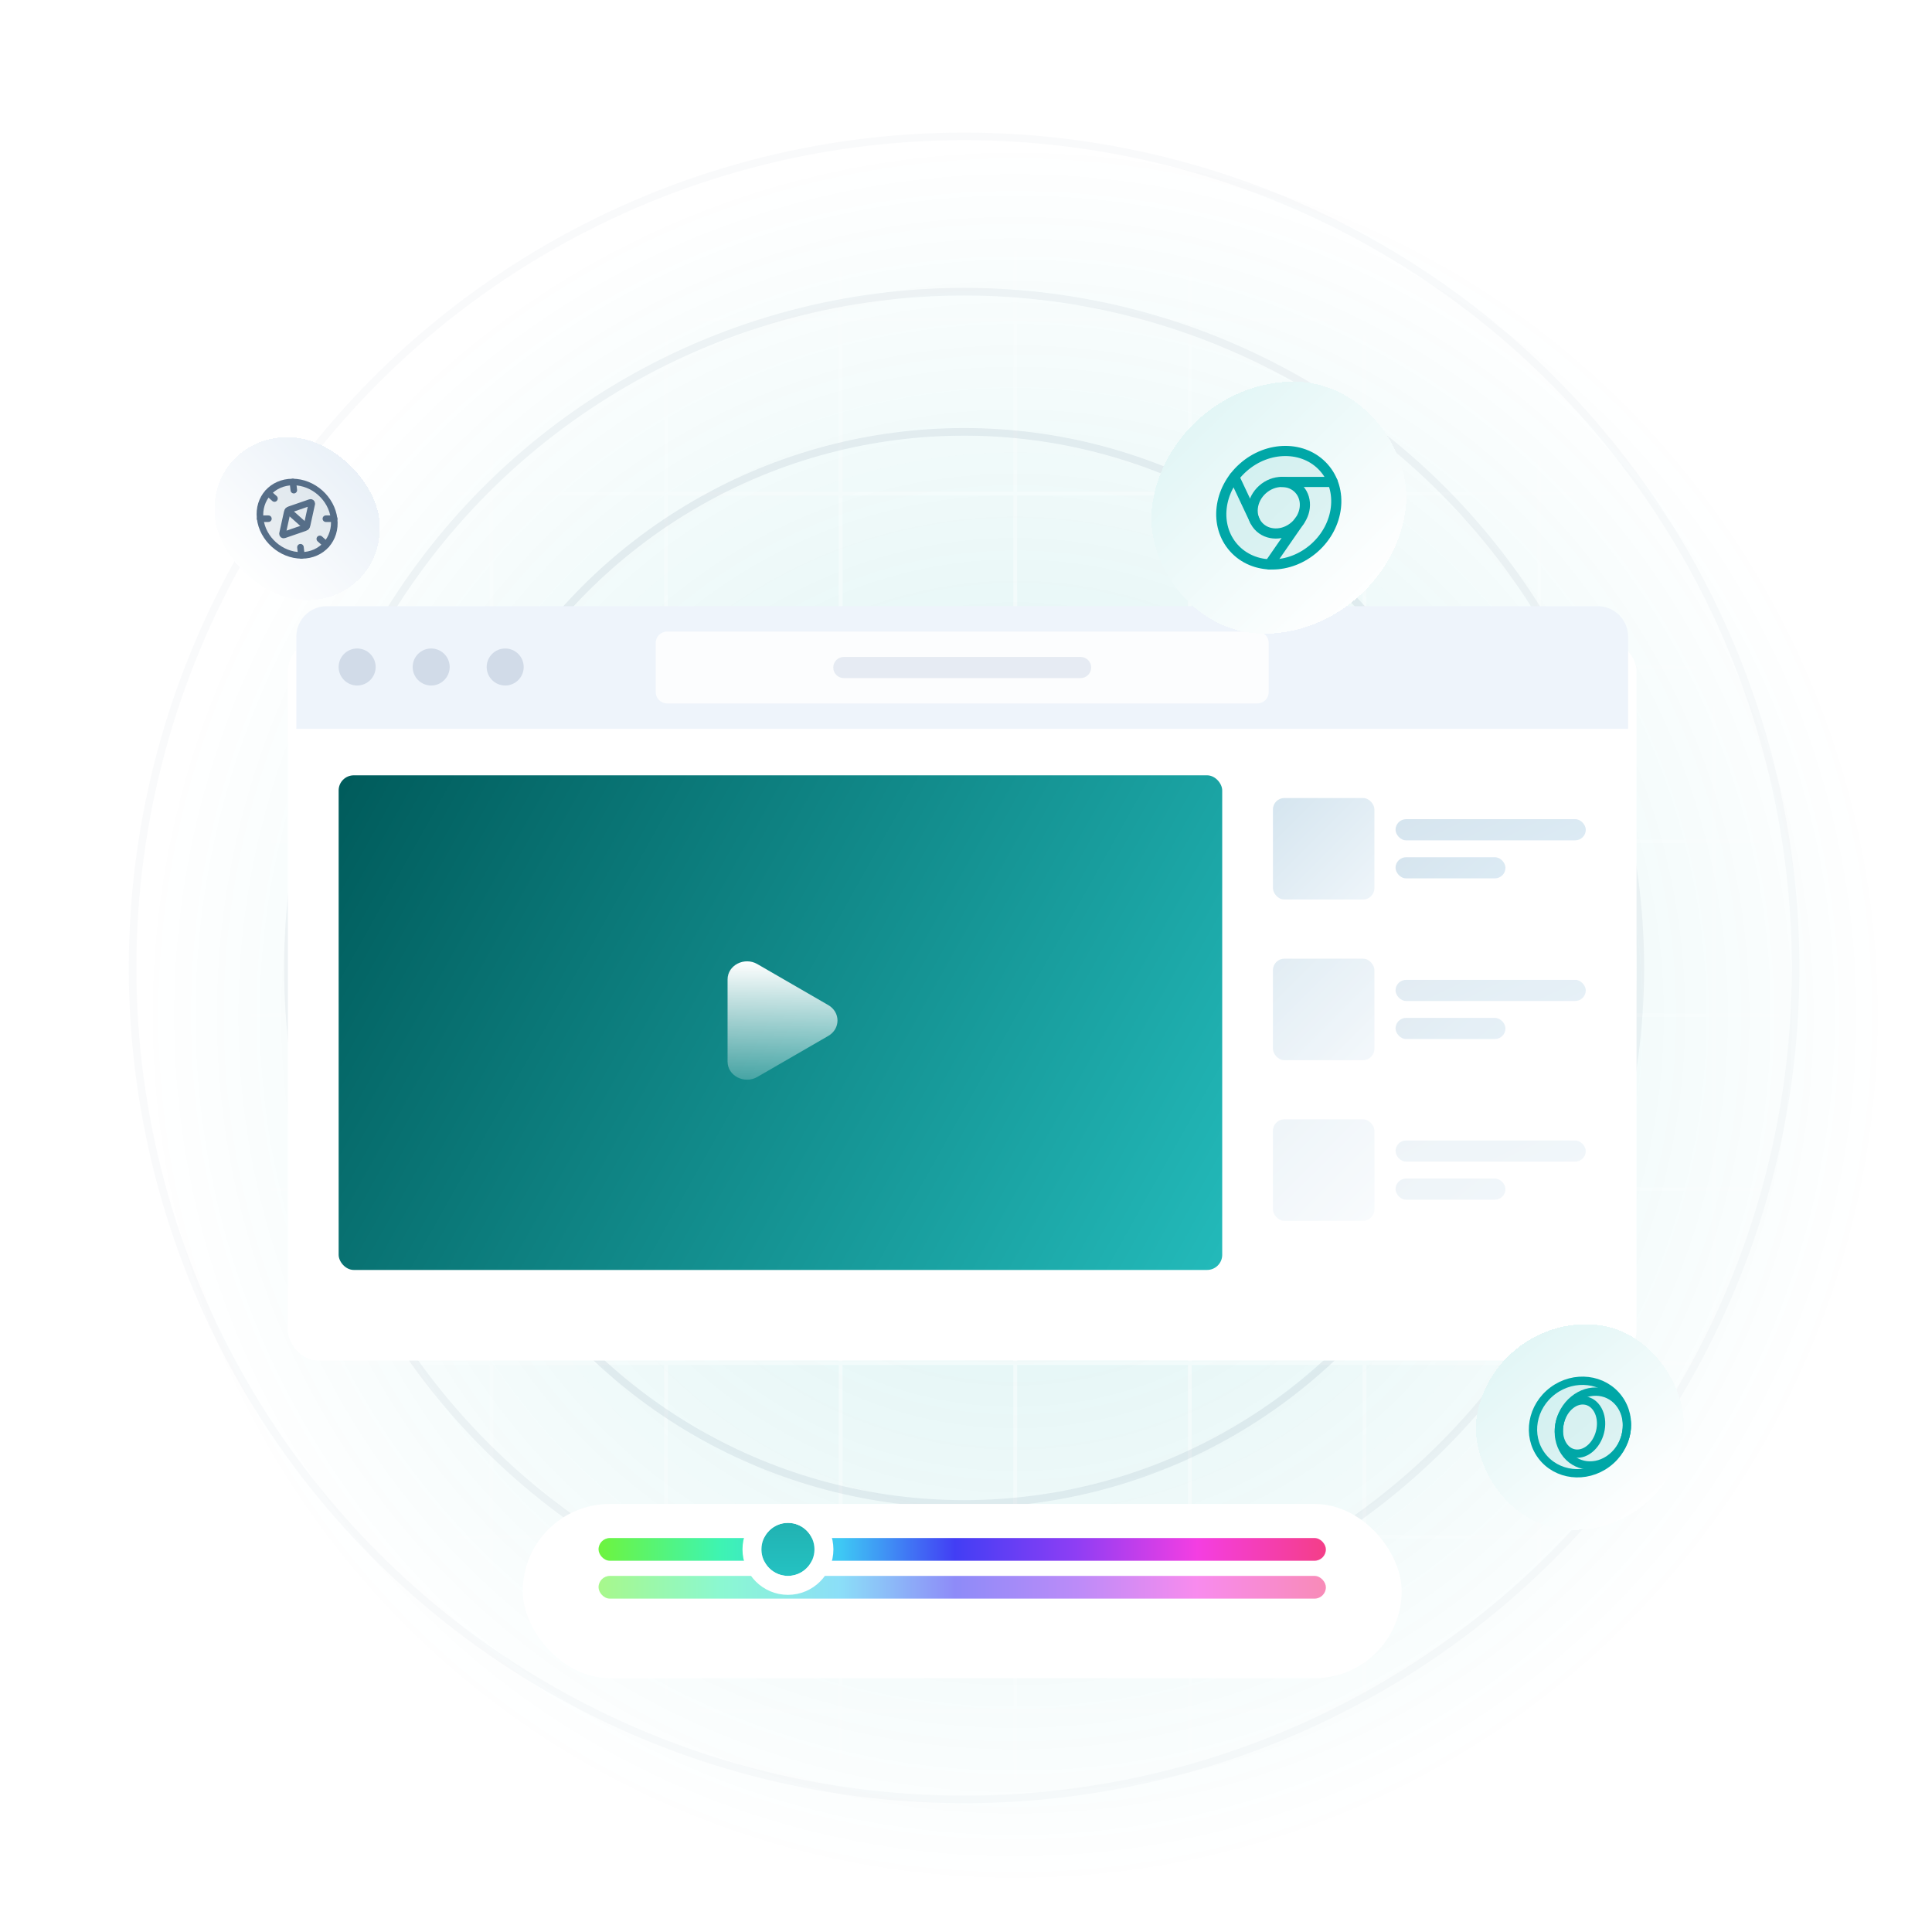 <svg width="510" height="510" viewBox="0 0 510 510" fill="none" xmlns="http://www.w3.org/2000/svg">
<rect width="510" height="510" fill="white"/>
<path d="M498 268C498 395.025 395.025 498 268 498C140.975 498 38 395.025 38 268C38 140.975 140.975 38 268 38C395.025 38 498 140.975 498 268Z" fill="url(#paint0_radial_22076_29730)"/>
<path fill-rule="evenodd" clip-rule="evenodd" d="M498.963 498L499 498V497H498.963V452.1H499V451.1H498.963V406.199H499V405.199H498.963V360.301H499V359.301H498.963V314.4H499V313.4H498.963V268.5H499V267.5H498.963V222.6H499V221.6H498.963V176.699H499V175.699H498.963V130.801H499V129.801H498.963V84.9H499V83.9H498.963V39H499V38L37 38L37 39H37.038L37.038 83.9H37L37 84.9H37.038L37.038 129.801H37L37 130.801H37.038L37.038 175.699H37L37 176.699H37.038L37.038 221.6H37L37 222.6H37.038L37.038 267.5H37L37 268.5H37.038L37.038 313.4H37L37 314.4H37.038L37.038 359.301H37L37 360.301H37.038L37.038 405.199H37L37 406.199H37.038L37.038 451.1H37L37 452.1H37.038L37.038 497H37L37 498H498.963ZM38.038 39L38.038 83.9L83.131 83.9L83.131 39L38.038 39ZM84.131 39L84.131 83.9L129.223 83.9L129.223 39L84.131 39ZM130.223 39L130.223 83.9L175.315 83.9V39L130.223 39ZM176.315 39V83.9L221.408 83.9V39L176.315 39ZM222.408 39V83.9L267.5 83.9V39L222.408 39ZM268.5 39V83.9L313.593 83.9V39L268.5 39ZM314.593 39V83.9L359.685 83.9V39L314.593 39ZM360.685 39V83.9L405.778 83.9V39L360.685 39ZM406.778 39V83.9L451.87 83.9V39L406.778 39ZM452.87 39V83.9L497.963 83.9V39L452.87 39ZM452.87 84.9L497.963 84.9V129.801L452.87 129.801V84.9ZM406.778 84.9L451.87 84.9V129.801L406.778 129.801V84.9ZM360.685 84.9L405.778 84.9V129.801H360.685V84.9ZM314.593 84.9L359.685 84.9V129.801L314.593 129.801V84.9ZM268.5 84.9L313.593 84.9V129.801L268.5 129.801V84.9ZM222.408 84.9L267.5 84.9V129.801L222.408 129.801V84.9ZM176.315 84.9L221.408 84.9V129.801H176.315V84.9ZM130.223 84.9L175.315 84.9V129.801L130.223 129.801V84.9ZM84.131 84.9L129.223 84.9V129.801L84.131 129.801V84.9ZM38.038 84.9L83.131 84.9V129.801L38.038 129.801L38.038 84.9ZM38.038 130.801L38.038 175.699L83.131 175.699V130.801L38.038 130.801ZM84.131 130.801V175.699H129.223L129.223 130.801L84.131 130.801ZM130.223 130.801L130.223 175.699H175.315V130.801L130.223 130.801ZM176.315 130.801V175.699L221.408 175.699V130.801H176.315ZM222.408 130.801V175.699H267.5V130.801L222.408 130.801ZM268.5 130.801V175.699H313.593V130.801L268.5 130.801ZM314.593 130.801V175.699L359.685 175.699V130.801L314.593 130.801ZM360.685 130.801V175.699H405.778V130.801H360.685ZM406.778 130.801V175.699L451.87 175.699V130.801L406.778 130.801ZM452.87 130.801V175.699H497.963V130.801L452.87 130.801ZM452.87 176.699H497.963V221.6H452.87V176.699ZM406.778 176.699L451.87 176.699V221.6L406.778 221.6V176.699ZM360.685 176.699H405.778V221.6H360.685V176.699ZM314.593 176.699L359.685 176.699V221.6L314.593 221.6V176.699ZM268.5 176.699H313.593V221.6H268.5V176.699ZM222.408 176.699H267.5V221.6H222.408V176.699ZM176.315 176.699L221.408 176.699V221.6L176.315 221.6V176.699ZM130.223 176.699H175.315V221.6H130.223V176.699ZM84.131 176.699H129.223V221.6H84.131V176.699ZM38.038 176.699L83.131 176.699V221.6L38.038 221.6L38.038 176.699ZM38.038 222.6L38.038 267.5L83.131 267.5V222.6L38.038 222.6ZM84.131 222.6V267.5H129.223V222.6H84.131ZM130.223 222.6V267.5H175.315V222.6H130.223ZM176.315 222.6V267.5L221.408 267.5V222.6L176.315 222.6ZM222.408 222.6V267.5H267.5V222.6H222.408ZM268.5 222.6V267.5H313.593V222.6H268.5ZM314.593 222.6V267.5L359.685 267.5V222.6L314.593 222.6ZM360.685 222.6V267.5H405.778V222.6H360.685ZM406.778 222.6V267.5L451.87 267.5V222.6L406.778 222.6ZM452.87 222.6V267.5H497.963V222.6H452.87ZM452.87 268.5H497.963V313.4H452.87V268.5ZM406.778 268.5L451.87 268.5V313.4H406.778V268.5ZM360.685 268.5H405.778V313.4H360.685V268.5ZM314.593 268.5L359.685 268.5V313.4H314.593V268.5ZM268.5 268.5H313.593V313.4H268.5V268.5ZM222.408 268.5H267.5V313.4H222.408V268.5ZM176.315 268.5L221.408 268.5V313.4H176.315V268.5ZM130.223 268.5H175.315V313.4L130.223 313.4V268.5ZM84.131 268.5H129.223V313.4H84.131L84.131 268.5ZM38.038 268.5L83.131 268.5L83.131 313.4H38.038L38.038 268.5ZM38.038 314.4L38.038 359.301H83.131L83.131 314.4H38.038ZM84.131 314.4L84.131 359.301H129.223L129.223 314.4H84.131ZM130.223 314.4L130.223 359.301L175.315 359.301V314.4L130.223 314.4ZM176.315 314.4V359.301H221.408V314.4H176.315ZM222.408 314.4V359.301H267.5V314.4H222.408ZM268.5 314.4V359.301H313.593V314.4H268.5ZM314.593 314.4V359.301H359.685V314.4H314.593ZM360.685 314.4V359.301H405.778V314.4H360.685ZM406.778 314.4V359.301H451.87V314.4H406.778ZM452.87 314.4V359.301H497.963V314.4H452.87ZM452.87 360.301H497.963V405.199H452.87V360.301ZM406.778 360.301H451.87V405.199H406.778V360.301ZM360.685 360.301H405.778V405.199H360.685V360.301ZM314.593 360.301H359.685V405.199H314.593V360.301ZM268.5 360.301H313.593V405.199H268.5V360.301ZM222.408 360.301H267.5V405.199H222.408V360.301ZM176.315 360.301H221.408V405.199L176.315 405.199V360.301ZM130.223 360.301L175.315 360.301V405.199H130.223V360.301ZM84.131 360.301H129.223V405.199H84.131L84.131 360.301ZM38.038 360.301H83.131L83.131 405.199H38.038L38.038 360.301ZM38.038 406.199L38.038 451.1H83.131L83.131 406.199H38.038ZM84.131 406.199L84.131 451.1H129.223V406.199H84.131ZM130.223 406.199V451.1L175.315 451.1V406.199H130.223ZM176.315 406.199V451.1L221.408 451.1V406.199L176.315 406.199ZM222.408 406.199V451.1H267.5V406.199H222.408ZM268.5 406.199V451.1H313.593V406.199H268.5ZM314.593 406.199V451.1H359.685V406.199H314.593ZM360.685 406.199V451.1H405.778V406.199H360.685ZM406.778 406.199V451.1H451.87V406.199H406.778ZM452.87 406.199V451.1H497.963V406.199H452.87ZM452.87 452.1H497.963V497H452.87V452.1ZM406.778 452.1H451.87V497H406.778V452.1ZM360.685 452.1H405.778V497H360.685V452.1ZM314.593 452.1H359.685V497H314.593V452.1ZM268.5 452.1H313.593V497H268.5V452.1ZM222.408 452.1H267.5V497H222.408V452.1ZM176.315 452.1L221.408 452.1V497L176.315 497V452.1ZM130.223 452.1L175.315 452.1V497H130.223V452.1ZM84.131 452.1H129.223V497H84.131L84.131 452.1ZM38.038 452.1H83.131L83.131 497H38.038L38.038 452.1Z" fill="url(#paint1_radial_22076_29730)"/>
<g opacity="0.4">
<circle opacity="0.3" cx="254.5" cy="255.5" r="141.5" stroke="#647E9A" stroke-width="2"/>
<circle opacity="0.2" cx="254.5" cy="255.5" r="178.5" stroke="#647E9A" stroke-width="2"/>
<circle opacity="0.1" cx="254.5" cy="255.5" r="219.5" stroke="#647E9A" stroke-width="2"/>
</g>
<g filter="url(#filter0_dd_22076_29730)">
<rect x="76" y="158" width="356" height="190" rx="8" fill="white"/>
</g>
<rect x="89.393" y="204.664" width="233.241" height="130.571" rx="4" fill="url(#paint2_linear_22076_29730)"/>
<rect x="336.025" y="210.664" width="26.784" height="26.784" rx="3" fill="url(#paint3_linear_22076_29730)"/>
<rect opacity="0.7" x="368.389" y="216.244" width="50.219" height="5.58" rx="2.79" fill="url(#paint4_linear_22076_29730)"/>
<rect opacity="0.7" x="368.389" y="226.288" width="29.016" height="5.58" rx="2.79" fill="url(#paint5_linear_22076_29730)"/>
<g opacity="0.7">
<rect x="336.025" y="253.072" width="26.784" height="26.784" rx="3" fill="url(#paint6_linear_22076_29730)"/>
<rect opacity="0.7" x="368.389" y="258.652" width="50.219" height="5.58" rx="2.79" fill="url(#paint7_linear_22076_29730)"/>
<rect opacity="0.7" x="368.389" y="268.696" width="29.016" height="5.58" rx="2.79" fill="url(#paint8_linear_22076_29730)"/>
</g>
<g opacity="0.4">
<rect x="336.025" y="295.479" width="26.784" height="26.784" rx="3" fill="url(#paint9_linear_22076_29730)"/>
<rect opacity="0.7" x="368.389" y="301.059" width="50.219" height="5.58" rx="2.79" fill="url(#paint10_linear_22076_29730)"/>
<rect opacity="0.7" x="368.389" y="311.103" width="29.016" height="5.58" rx="2.79" fill="url(#paint11_linear_22076_29730)"/>
</g>
<path d="M199.907 254.488C196.546 252.546 192.062 254.739 192.062 258.557V280.224C192.062 284.039 196.543 286.24 199.908 284.293L218.642 273.46L218.644 273.459C221.891 271.588 221.887 267.195 218.648 265.323L199.907 254.488Z" fill="url(#paint12_linear_22076_29730)"/>
<path d="M78.232 168.025C78.232 163.607 81.814 160.025 86.232 160.025H421.768C426.187 160.025 429.768 163.607 429.768 168.025V192.389H78.232V168.025Z" fill="#EEF4FB"/>
<path opacity="0.8" d="M173.092 169.722C173.092 168.065 174.435 166.722 176.092 166.722H331.91C333.567 166.722 334.91 168.065 334.91 169.722V182.693C334.91 184.35 333.567 185.693 331.91 185.693H176.092C174.435 185.693 173.092 184.35 173.092 182.693V169.722Z" fill="white"/>
<path opacity="0.5" d="M219.963 176.207C219.963 174.666 221.212 173.417 222.753 173.417H285.248C286.789 173.417 288.038 174.666 288.038 176.207C288.038 177.748 286.789 178.997 285.248 178.997H222.753C221.212 178.997 219.963 177.748 219.963 176.207Z" fill="#D1DBE8"/>
<circle cx="94.278" cy="176.071" r="4.885" fill="#D1DBE8"/>
<circle cx="113.819" cy="176.071" r="4.885" fill="#D1DBE8"/>
<circle cx="133.358" cy="176.071" r="4.885" fill="#D1DBE8"/>
<g filter="url(#filter1_dd_22076_29730)">
<rect x="138" y="386" width="232" height="46" rx="23" fill="white"/>
</g>
<g opacity="0.6" filter="url(#filter2_f_22076_29730)">
<rect x="158" y="416" width="192" height="6" rx="3" fill="url(#paint13_linear_22076_29730)"/>
</g>
<rect x="158" y="406" width="192" height="6" rx="3" fill="url(#paint14_linear_22076_29730)"/>
<g filter="url(#filter3_ddd_22076_29730)">
<circle cx="208" cy="409" r="7" fill="url(#paint15_linear_22076_29730)"/>
<circle cx="208" cy="409" r="9.5" stroke="white" stroke-width="5"/>
</g>
<g filter="url(#filter4_dd_22076_29730)">
<rect width="67.019" height="67.019" rx="33.51" transform="matrix(1 0 -0.115 0.993 305.246 64.547)" fill="url(#paint16_linear_22076_29730)" shape-rendering="crispEdges"/>
<path opacity="0.1" fill-rule="evenodd" clip-rule="evenodd" d="M346.779 87.241C351.988 93.091 350.886 102.575 344.317 108.424C337.748 114.274 328.2 114.274 322.991 108.424C317.782 102.575 318.885 93.091 325.454 87.241C332.022 81.392 341.57 81.392 346.779 87.241Z" fill="#00A7A7"/>
<path d="M346.779 87.241C351.988 93.091 350.886 102.575 344.317 108.424C337.748 114.274 328.2 114.274 322.991 108.424C317.782 102.575 318.885 93.091 325.454 87.241C332.022 81.392 341.57 81.392 346.779 87.241" stroke="#00A7A7" stroke-width="2.681" stroke-linecap="round" stroke-linejoin="round"/>
<path d="M340.292 93.018C342.659 95.677 342.158 99.988 339.172 102.647C336.187 105.306 331.847 105.306 329.479 102.647C327.111 99.988 327.612 95.677 330.598 93.018C333.584 90.359 337.924 90.359 340.292 93.018" stroke="#00A7A7" stroke-width="2.681" stroke-linecap="round" stroke-linejoin="round"/>
<path d="M340.427 101.236L332.418 112.811" stroke="#00A7A7" stroke-width="2.681" stroke-linecap="round" stroke-linejoin="round"/>
<path d="M323.143 89.744L328.558 101.244" stroke="#00A7A7" stroke-width="2.681" stroke-linecap="round" stroke-linejoin="round"/>
<path d="M335.677 91.026H349.114" stroke="#00A7A7" stroke-width="2.681" stroke-linecap="round" stroke-linejoin="round"/>
</g>
<g filter="url(#filter5_dd_22076_29730)">
<rect width="54.706" height="54.706" rx="27.353" transform="matrix(0.993 0.118 -0.173 0.985 392.453 317)" fill="url(#paint17_linear_22076_29730)" shape-rendering="crispEdges"/>
<path opacity="0.1" fill-rule="evenodd" clip-rule="evenodd" d="M425.037 339.607C428.98 344.907 427.633 352.583 422.029 356.753C416.425 360.922 408.685 360.006 404.742 354.707C400.799 349.407 402.146 341.731 407.75 337.561C413.354 333.391 421.094 334.307 425.037 339.607Z" fill="#00A7A7"/>
<path d="M425.037 339.607C428.98 344.907 427.633 352.583 422.029 356.753C416.425 360.922 408.685 360.006 404.742 354.707C400.799 349.407 402.146 341.731 407.75 337.561C413.354 333.391 421.094 334.307 425.037 339.607" stroke="#00A7A7" stroke-width="2.188" stroke-linecap="round" stroke-linejoin="round"/>
<path d="M425.731 341.444C428.514 345.637 427.438 351.775 423.326 355.152C419.214 358.53 413.624 357.868 410.841 353.675C408.057 349.481 409.134 343.343 413.246 339.966C417.358 336.588 422.947 337.25 425.731 341.444" stroke="#00A7A7" stroke-width="2.188" stroke-linecap="round" stroke-linejoin="round"/>
<path d="M419.6 342.658C421.242 345.645 420.464 350.08 417.862 352.565C415.26 355.049 411.821 354.642 410.179 351.655C408.537 348.669 409.315 344.233 411.917 341.749C414.518 339.264 417.958 339.672 419.6 342.658" stroke="#00A7A7" stroke-width="2.188" stroke-linecap="round" stroke-linejoin="round"/>
</g>
<g filter="url(#filter6_dd_22076_29730)">
<rect width="43.337" height="43.337" rx="21.668" transform="matrix(1 0 0.115 0.993 56 92)" fill="url(#paint18_linear_22076_29730)" shape-rendering="crispEdges"/>
<circle opacity="0.1" cx="9.755" cy="9.755" r="9.755" transform="matrix(1 0 0.115 0.993 69.289 103.834)" fill="#566E88"/>
<circle cx="9.755" cy="9.755" r="9.755" transform="matrix(1 0 0.115 0.993 69.289 103.834)" stroke="#566E88" stroke-width="1.733" stroke-linecap="round" stroke-linejoin="round"/>
<path d="M77.768 111.383L82.575 115.664" stroke="#566E88" stroke-width="1.733" stroke-linecap="round" stroke-linejoin="round"/>
<path fill-rule="evenodd" clip-rule="evenodd" d="M82.795 115.228L84.032 109.585C84.054 109.485 84.015 109.374 83.931 109.299C83.847 109.224 83.733 109.198 83.635 109.232L78.174 111.113C77.851 111.224 77.618 111.486 77.544 111.819L76.307 117.462C76.285 117.562 76.324 117.673 76.408 117.748C76.492 117.822 76.606 117.849 76.703 117.815L82.165 115.934C82.488 115.823 82.721 115.561 82.795 115.228V115.228Z" stroke="#566E88" stroke-width="1.733" stroke-linecap="round" stroke-linejoin="round"/>
<path d="M87.758 113.523H89.926" stroke="#566E88" stroke-width="1.733" stroke-linecap="round" stroke-linejoin="round"/>
<path d="M72.584 113.523H70.416" stroke="#566E88" stroke-width="1.733" stroke-linecap="round" stroke-linejoin="round"/>
<path d="M86.154 118.853L87.864 120.375" stroke="#566E88" stroke-width="1.733" stroke-linecap="round" stroke-linejoin="round"/>
<path d="M74.186 108.194L72.477 106.672" stroke="#566E88" stroke-width="1.733" stroke-linecap="round" stroke-linejoin="round"/>
<path d="M81.046 121.059L81.296 123.213" stroke="#566E88" stroke-width="1.733" stroke-linecap="round" stroke-linejoin="round"/>
<path d="M79.294 105.987L79.044 103.834" stroke="#566E88" stroke-width="1.733" stroke-linecap="round" stroke-linejoin="round"/>
</g>
<defs>
<filter id="filter0_dd_22076_29730" x="60.376" y="151.304" width="387.248" height="221.248" filterUnits="userSpaceOnUse" color-interpolation-filters="sRGB">
<feFlood flood-opacity="0" result="BackgroundImageFix"/>
<feColorMatrix in="SourceAlpha" type="matrix" values="0 0 0 0 0 0 0 0 0 0 0 0 0 0 0 0 0 0 127 0" result="hardAlpha"/>
<feOffset dy="8.928"/>
<feGaussianBlur stdDeviation="7.812"/>
<feComposite in2="hardAlpha" operator="out"/>
<feColorMatrix type="matrix" values="0 0 0 0 0.565 0 0 0 0 0.635 0 0 0 0 0.718 0 0 0 0.1 0"/>
<feBlend mode="normal" in2="BackgroundImageFix" result="effect1_dropShadow_22076_29730"/>
<feColorMatrix in="SourceAlpha" type="matrix" values="0 0 0 0 0 0 0 0 0 0 0 0 0 0 0 0 0 0 127 0" result="hardAlpha"/>
<feOffset dy="2.232"/>
<feGaussianBlur stdDeviation="1.116"/>
<feComposite in2="hardAlpha" operator="out"/>
<feColorMatrix type="matrix" values="0 0 0 0 0.039 0 0 0 0 0.12 0 0 0 0 0.328 0 0 0 0.1 0"/>
<feBlend mode="normal" in2="effect1_dropShadow_22076_29730" result="effect2_dropShadow_22076_29730"/>
<feBlend mode="normal" in="SourceGraphic" in2="effect2_dropShadow_22076_29730" result="shape"/>
</filter>
<filter id="filter1_dd_22076_29730" x="124" y="380" width="260" height="74" filterUnits="userSpaceOnUse" color-interpolation-filters="sRGB">
<feFlood flood-opacity="0" result="BackgroundImageFix"/>
<feColorMatrix in="SourceAlpha" type="matrix" values="0 0 0 0 0 0 0 0 0 0 0 0 0 0 0 0 0 0 127 0" result="hardAlpha"/>
<feOffset dy="8"/>
<feGaussianBlur stdDeviation="7"/>
<feComposite in2="hardAlpha" operator="out"/>
<feColorMatrix type="matrix" values="0 0 0 0 0.565 0 0 0 0 0.635 0 0 0 0 0.718 0 0 0 0.1 0"/>
<feBlend mode="normal" in2="BackgroundImageFix" result="effect1_dropShadow_22076_29730"/>
<feColorMatrix in="SourceAlpha" type="matrix" values="0 0 0 0 0 0 0 0 0 0 0 0 0 0 0 0 0 0 127 0" result="hardAlpha"/>
<feOffset dy="3"/>
<feGaussianBlur stdDeviation="1"/>
<feComposite in2="hardAlpha" operator="out"/>
<feColorMatrix type="matrix" values="0 0 0 0 0.037 0 0 0 0 0.1 0 0 0 0 0.263 0 0 0 0.1 0"/>
<feBlend mode="normal" in2="effect1_dropShadow_22076_29730" result="effect2_dropShadow_22076_29730"/>
<feBlend mode="normal" in="SourceGraphic" in2="effect2_dropShadow_22076_29730" result="shape"/>
</filter>
<filter id="filter2_f_22076_29730" x="126" y="384" width="256" height="70" filterUnits="userSpaceOnUse" color-interpolation-filters="sRGB">
<feFlood flood-opacity="0" result="BackgroundImageFix"/>
<feBlend mode="normal" in="SourceGraphic" in2="BackgroundImageFix" result="shape"/>
<feGaussianBlur stdDeviation="16" result="effect1_foregroundBlur_22076_29730"/>
</filter>
<filter id="filter3_ddd_22076_29730" x="181" y="380" width="54" height="64" filterUnits="userSpaceOnUse" color-interpolation-filters="sRGB">
<feFlood flood-opacity="0" result="BackgroundImageFix"/>
<feColorMatrix in="SourceAlpha" type="matrix" values="0 0 0 0 0 0 0 0 0 0 0 0 0 0 0 0 0 0 127 0" result="hardAlpha"/>
<feOffset dy="8"/>
<feGaussianBlur stdDeviation="7.5"/>
<feComposite in2="hardAlpha" operator="out"/>
<feColorMatrix type="matrix" values="0 0 0 0 0.048 0 0 0 0 0.117 0 0 0 0 0.293 0 0 0 0.15 0"/>
<feBlend mode="normal" in2="BackgroundImageFix" result="effect1_dropShadow_22076_29730"/>
<feColorMatrix in="SourceAlpha" type="matrix" values="0 0 0 0 0 0 0 0 0 0 0 0 0 0 0 0 0 0 127 0" result="hardAlpha"/>
<feOffset dy="1"/>
<feComposite in2="hardAlpha" operator="out"/>
<feColorMatrix type="matrix" values="0 0 0 0 0.776 0 0 0 0 0.806 0 0 0 0 0.882 0 0 0 1 0"/>
<feBlend mode="normal" in2="effect1_dropShadow_22076_29730" result="effect2_dropShadow_22076_29730"/>
<feColorMatrix in="SourceAlpha" type="matrix" values="0 0 0 0 0 0 0 0 0 0 0 0 0 0 0 0 0 0 127 0" result="hardAlpha"/>
<feMorphology radius="7" operator="erode" in="SourceAlpha" result="effect3_dropShadow_22076_29730"/>
<feOffset dy="-9"/>
<feGaussianBlur stdDeviation="7.5"/>
<feComposite in2="hardAlpha" operator="out"/>
<feColorMatrix type="matrix" values="0 0 0 0 0.047 0 0 0 0 0.118 0 0 0 0 0.294 0 0 0 0.25 0"/>
<feBlend mode="normal" in2="effect2_dropShadow_22076_29730" result="effect3_dropShadow_22076_29730"/>
<feBlend mode="normal" in="SourceGraphic" in2="effect3_dropShadow_22076_29730" result="shape"/>
</filter>
<filter id="filter4_dd_22076_29730" x="251.935" y="51.143" width="165.904" height="157.717" filterUnits="userSpaceOnUse" color-interpolation-filters="sRGB">
<feFlood flood-opacity="0" result="BackgroundImageFix"/>
<feColorMatrix in="SourceAlpha" type="matrix" values="0 0 0 0 0 0 0 0 0 0 0 0 0 0 0 0 0 0 127 0" result="hardAlpha"/>
<feOffset dy="32.169"/>
<feGaussianBlur stdDeviation="22.787"/>
<feComposite in2="hardAlpha" operator="out"/>
<feColorMatrix type="matrix" values="0 0 0 0 0.043 0 0 0 0 0.42 0 0 0 0 0.408 0 0 0 0.1 0"/>
<feBlend mode="normal" in2="BackgroundImageFix" result="effect1_dropShadow_22076_29730"/>
<feColorMatrix in="SourceAlpha" type="matrix" values="0 0 0 0 0 0 0 0 0 0 0 0 0 0 0 0 0 0 127 0" result="hardAlpha"/>
<feOffset dx="2.681" dy="4.021"/>
<feComposite in2="hardAlpha" operator="out"/>
<feColorMatrix type="matrix" values="0 0 0 0 0.834 0 0 0 0 0.924 0 0 0 0 0.924 0 0 0 1 0"/>
<feBlend mode="normal" in2="effect1_dropShadow_22076_29730" result="effect2_dropShadow_22076_29730"/>
<feBlend mode="normal" in="SourceGraphic" in2="effect2_dropShadow_22076_29730" result="shape"/>
</filter>
<filter id="filter5_dd_22076_29730" x="345.8" y="306.059" width="138.18" height="134.714" filterUnits="userSpaceOnUse" color-interpolation-filters="sRGB">
<feFlood flood-opacity="0" result="BackgroundImageFix"/>
<feColorMatrix in="SourceAlpha" type="matrix" values="0 0 0 0 0 0 0 0 0 0 0 0 0 0 0 0 0 0 127 0" result="hardAlpha"/>
<feOffset dy="26.259"/>
<feGaussianBlur stdDeviation="18.6"/>
<feComposite in2="hardAlpha" operator="out"/>
<feColorMatrix type="matrix" values="0 0 0 0 0.043 0 0 0 0 0.42 0 0 0 0 0.408 0 0 0 0.1 0"/>
<feBlend mode="normal" in2="BackgroundImageFix" result="effect1_dropShadow_22076_29730"/>
<feColorMatrix in="SourceAlpha" type="matrix" values="0 0 0 0 0 0 0 0 0 0 0 0 0 0 0 0 0 0 127 0" result="hardAlpha"/>
<feOffset dx="2.188" dy="3.282"/>
<feComposite in2="hardAlpha" operator="out"/>
<feColorMatrix type="matrix" values="0 0 0 0 0.834 0 0 0 0 0.924 0 0 0 0 0.924 0 0 0 1 0"/>
<feBlend mode="normal" in2="effect1_dropShadow_22076_29730" result="effect2_dropShadow_22076_29730"/>
<feBlend mode="normal" in="SourceGraphic" in2="effect2_dropShadow_22076_29730" result="shape"/>
</filter>
<filter id="filter6_dd_22076_29730" x="26.531" y="83.333" width="107.278" height="101.985" filterUnits="userSpaceOnUse" color-interpolation-filters="sRGB">
<feFlood flood-opacity="0" result="BackgroundImageFix"/>
<feColorMatrix in="SourceAlpha" type="matrix" values="0 0 0 0 0 0 0 0 0 0 0 0 0 0 0 0 0 0 127 0" result="hardAlpha"/>
<feOffset dy="20.802"/>
<feGaussianBlur stdDeviation="14.735"/>
<feComposite in2="hardAlpha" operator="out"/>
<feColorMatrix type="matrix" values="0 0 0 0 0.041 0 0 0 0 0.197 0 0 0 0 0.376 0 0 0 0.11 0"/>
<feBlend mode="normal" in2="BackgroundImageFix" result="effect1_dropShadow_22076_29730"/>
<feColorMatrix in="SourceAlpha" type="matrix" values="0 0 0 0 0 0 0 0 0 0 0 0 0 0 0 0 0 0 127 0" result="hardAlpha"/>
<feOffset dx="-1.733" dy="2.6"/>
<feComposite in2="hardAlpha" operator="out"/>
<feColorMatrix type="matrix" values="0 0 0 0 0.872 0 0 0 0 0.903 0 0 0 0 0.936 0 0 0 1 0"/>
<feBlend mode="normal" in2="effect1_dropShadow_22076_29730" result="effect2_dropShadow_22076_29730"/>
<feBlend mode="normal" in="SourceGraphic" in2="effect2_dropShadow_22076_29730" result="shape"/>
</filter>
<radialGradient id="paint0_radial_22076_29730" cx="0" cy="0" r="1" gradientUnits="userSpaceOnUse" gradientTransform="translate(268 268) rotate(90) scale(230)">
<stop stop-color="#00A7A7" stop-opacity="0.16"/>
<stop offset="1" stop-color="#00A7A7" stop-opacity="0"/>
</radialGradient>
<radialGradient id="paint1_radial_22076_29730" cx="0" cy="0" r="1" gradientUnits="userSpaceOnUse" gradientTransform="translate(268 268) rotate(90) scale(230 231)">
<stop stop-color="white" stop-opacity="0.8"/>
<stop offset="1" stop-color="white" stop-opacity="0"/>
</radialGradient>
<linearGradient id="paint2_linear_22076_29730" x1="89.393" y1="204.664" x2="322.634" y2="335.235" gradientUnits="userSpaceOnUse">
<stop stop-color="#005B5B"/>
<stop offset="1" stop-color="#23BABA"/>
</linearGradient>
<linearGradient id="paint3_linear_22076_29730" x1="336.025" y1="210.664" x2="367.831" y2="242.47" gradientUnits="userSpaceOnUse">
<stop stop-color="#D5E5EF"/>
<stop offset="1" stop-color="#F3F8FC"/>
</linearGradient>
<linearGradient id="paint4_linear_22076_29730" x1="368.389" y1="216.244" x2="384.385" y2="249.102" gradientUnits="userSpaceOnUse">
<stop stop-color="#C5DAE8"/>
<stop offset="1" stop-color="#D1E6F3"/>
</linearGradient>
<linearGradient id="paint5_linear_22076_29730" x1="368.389" y1="226.288" x2="388.417" y2="250.057" gradientUnits="userSpaceOnUse">
<stop stop-color="#C5DAE8"/>
<stop offset="1" stop-color="#D1E6F3"/>
</linearGradient>
<linearGradient id="paint6_linear_22076_29730" x1="336.025" y1="253.072" x2="367.831" y2="284.878" gradientUnits="userSpaceOnUse">
<stop stop-color="#D5E5EF"/>
<stop offset="1" stop-color="#F3F8FC"/>
</linearGradient>
<linearGradient id="paint7_linear_22076_29730" x1="368.389" y1="258.652" x2="384.385" y2="291.51" gradientUnits="userSpaceOnUse">
<stop stop-color="#C5DAE8"/>
<stop offset="1" stop-color="#D1E6F3"/>
</linearGradient>
<linearGradient id="paint8_linear_22076_29730" x1="368.389" y1="268.696" x2="388.417" y2="292.465" gradientUnits="userSpaceOnUse">
<stop stop-color="#C5DAE8"/>
<stop offset="1" stop-color="#D1E6F3"/>
</linearGradient>
<linearGradient id="paint9_linear_22076_29730" x1="336.025" y1="295.479" x2="367.831" y2="327.285" gradientUnits="userSpaceOnUse">
<stop stop-color="#D5E5EF"/>
<stop offset="1" stop-color="#F3F8FC"/>
</linearGradient>
<linearGradient id="paint10_linear_22076_29730" x1="368.389" y1="301.059" x2="384.385" y2="333.917" gradientUnits="userSpaceOnUse">
<stop stop-color="#C5DAE8"/>
<stop offset="1" stop-color="#D1E6F3"/>
</linearGradient>
<linearGradient id="paint11_linear_22076_29730" x1="368.389" y1="311.103" x2="388.417" y2="334.873" gradientUnits="userSpaceOnUse">
<stop stop-color="#C5DAE8"/>
<stop offset="1" stop-color="#D1E6F3"/>
</linearGradient>
<linearGradient id="paint12_linear_22076_29730" x1="206.57" y1="253.768" x2="206.57" y2="290.223" gradientUnits="userSpaceOnUse">
<stop stop-color="white"/>
<stop offset="1" stop-color="white" stop-opacity="0.09"/>
</linearGradient>
<linearGradient id="paint13_linear_22076_29730" x1="158" y1="416" x2="350" y2="416" gradientUnits="userSpaceOnUse">
<stop stop-color="#6DF43E"/>
<stop offset="0.167" stop-color="#3EF4B2"/>
<stop offset="0.333" stop-color="#3EC8F4"/>
<stop offset="0.49" stop-color="#423EF4"/>
<stop offset="0.656" stop-color="#8E3EF4"/>
<stop offset="0.823" stop-color="#F43EE2"/>
<stop offset="1" stop-color="#F43E88"/>
</linearGradient>
<linearGradient id="paint14_linear_22076_29730" x1="158" y1="406" x2="350" y2="406" gradientUnits="userSpaceOnUse">
<stop stop-color="#6DF43E"/>
<stop offset="0.167" stop-color="#3EF4B2"/>
<stop offset="0.333" stop-color="#3EC8F4"/>
<stop offset="0.49" stop-color="#423EF4"/>
<stop offset="0.656" stop-color="#8E3EF4"/>
<stop offset="0.823" stop-color="#F43EE2"/>
<stop offset="1" stop-color="#F43E88"/>
</linearGradient>
<linearGradient id="paint15_linear_22076_29730" x1="208" y1="402" x2="208" y2="416" gradientUnits="userSpaceOnUse">
<stop stop-color="#21B2B2"/>
<stop offset="1" stop-color="#24C2C2"/>
</linearGradient>
<linearGradient id="paint16_linear_22076_29730" x1="4.793" y1="4.048" x2="61.579" y2="55.629" gradientUnits="userSpaceOnUse">
<stop stop-color="#DFF5F5"/>
<stop offset="1" stop-color="white"/>
</linearGradient>
<linearGradient id="paint17_linear_22076_29730" x1="3.912" y1="3.304" x2="50.265" y2="45.408" gradientUnits="userSpaceOnUse">
<stop stop-color="#DFF5F5"/>
<stop offset="1" stop-color="white"/>
</linearGradient>
<linearGradient id="paint18_linear_22076_29730" x1="42.984" y1="3.054" x2="3.351" y2="36.874" gradientUnits="userSpaceOnUse">
<stop stop-color="#E7EFF7"/>
<stop offset="1" stop-color="white"/>
</linearGradient>
</defs>
</svg>
